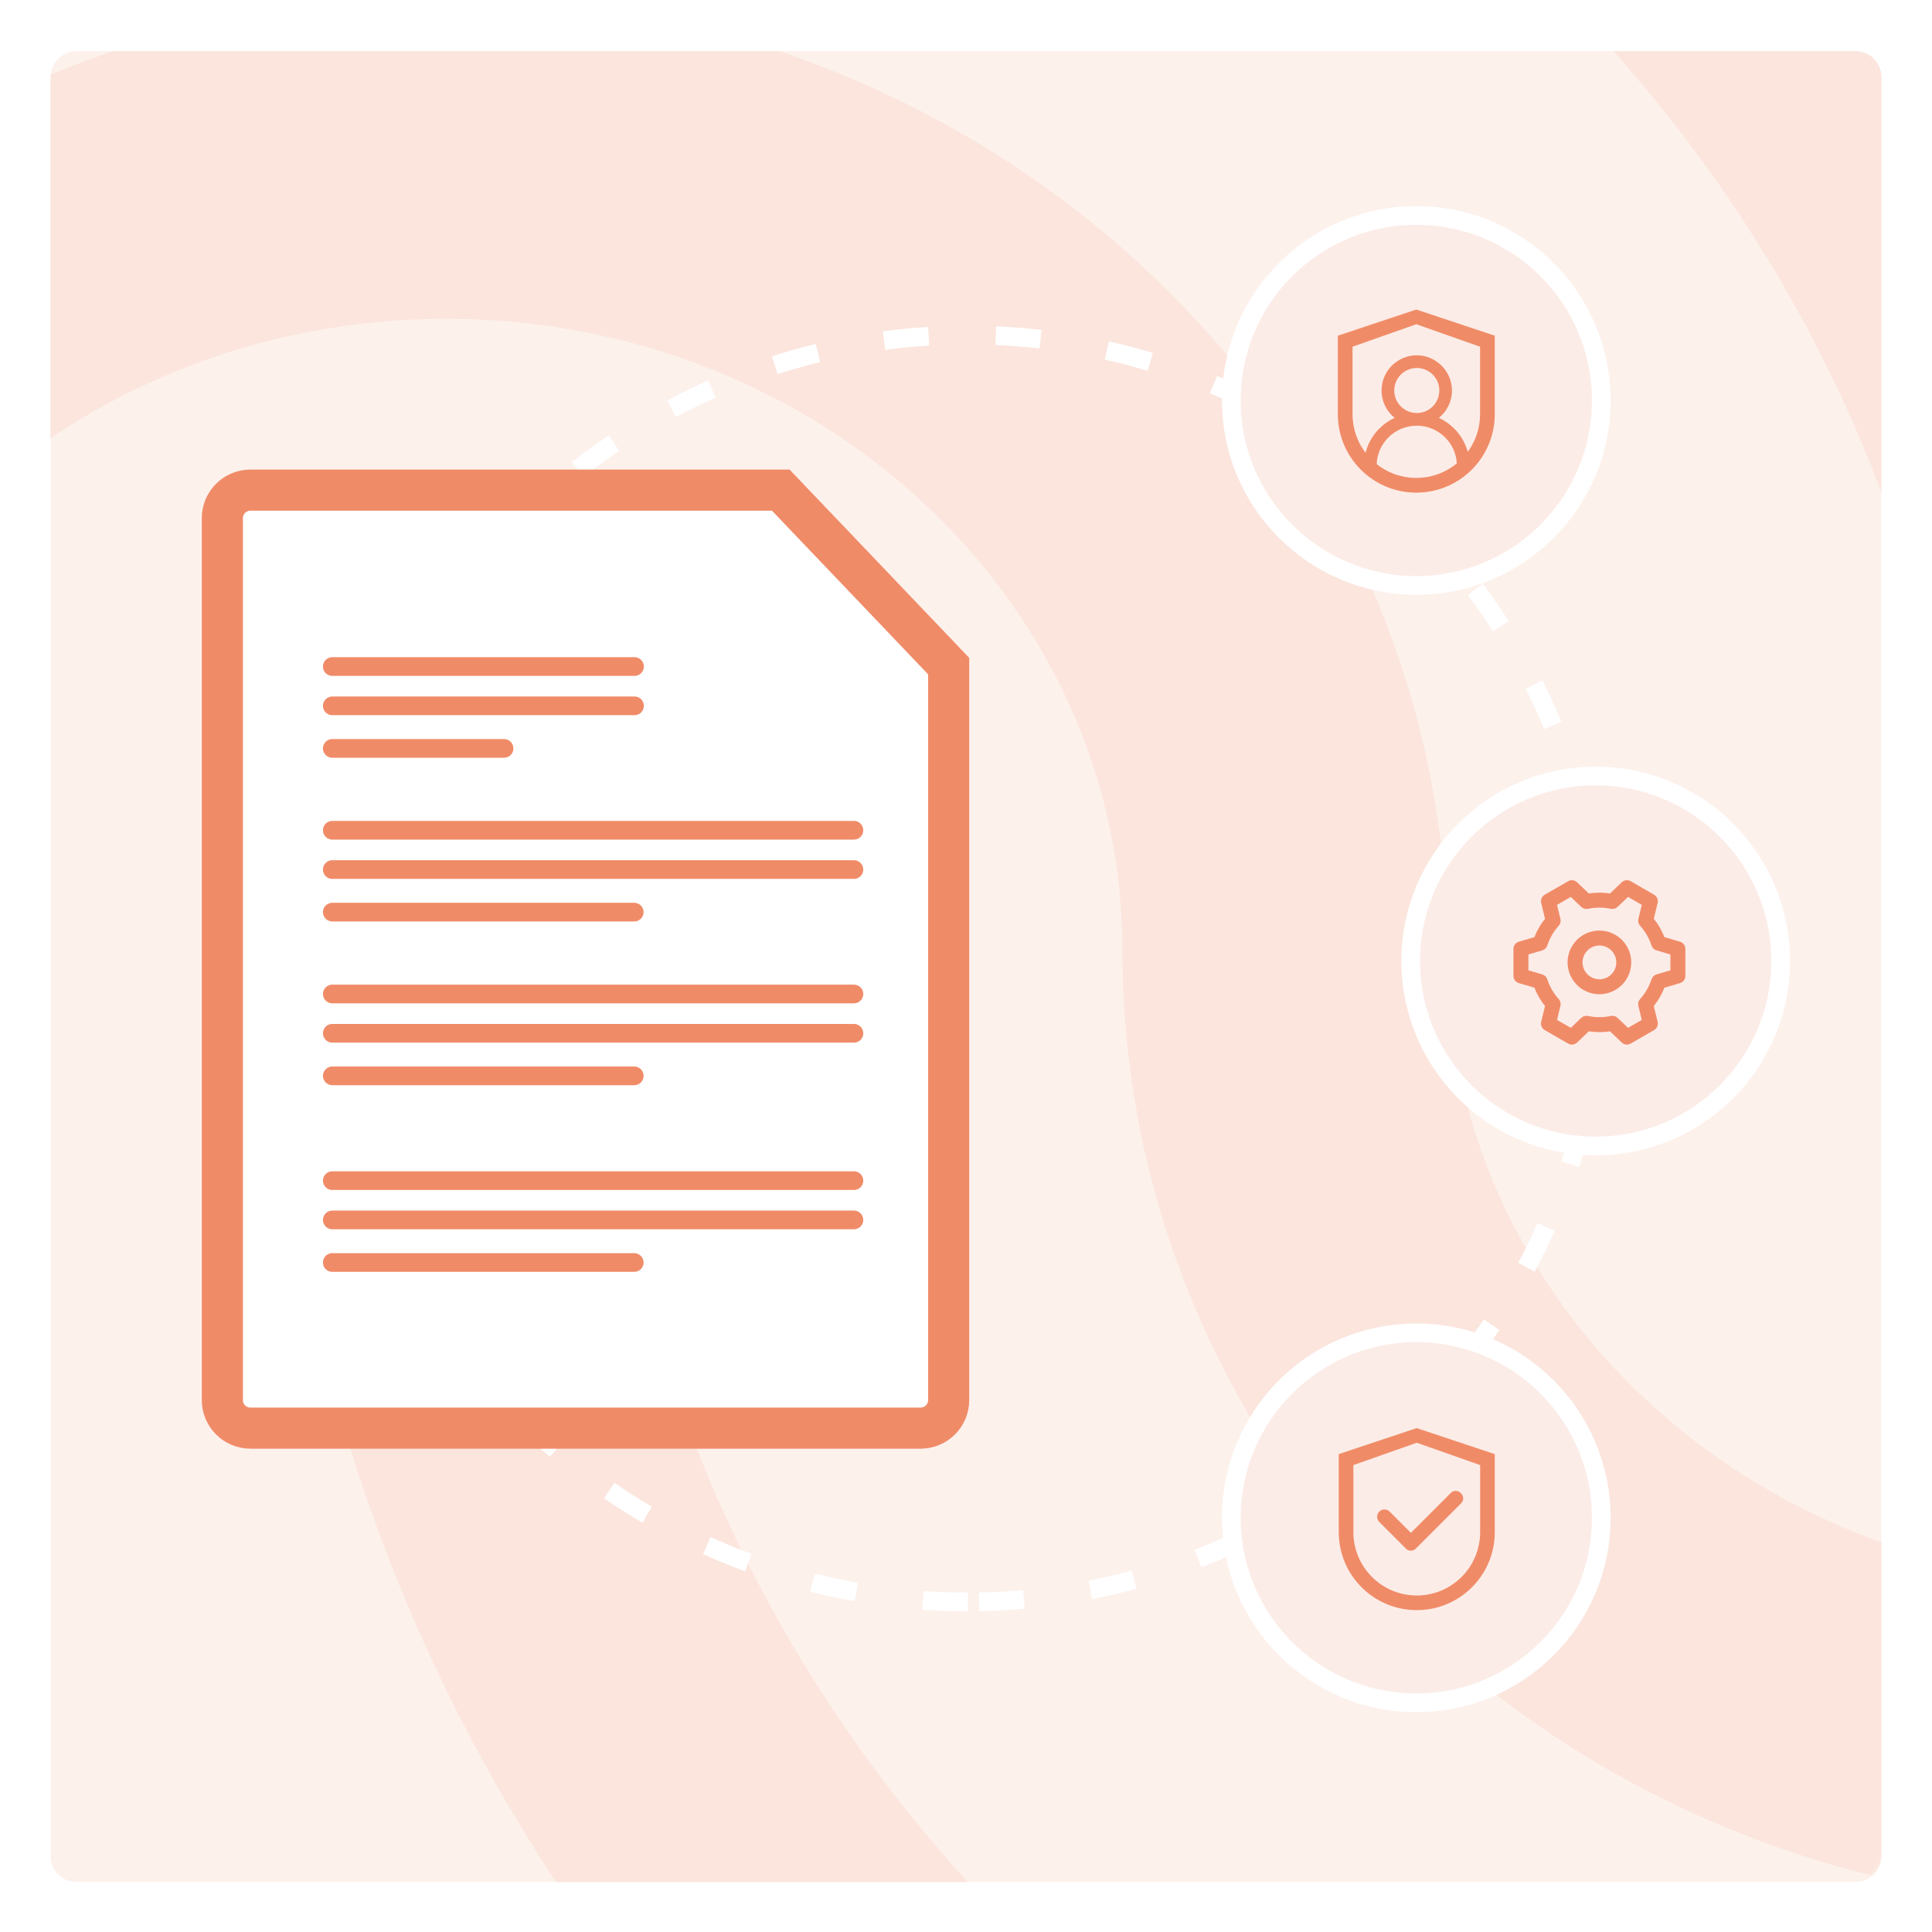 <?xml version="1.0" encoding="UTF-8"?>
<svg xmlns="http://www.w3.org/2000/svg" width="517" height="517" viewBox="0 0 517 517" fill="none">
  <g filter="url(#filter0_d_260_639)">
    <path d="M496.5 7H20.5C15.253 7 11 11.253 11 16.5V492.5C11 497.747 15.253 502 20.5 502H496.5C501.747 502 506 497.747 506 492.5V16.5C506 11.253 501.747 7 496.5 7Z" fill="#FDF1EC" stroke="white" stroke-width="5"></path>
    <mask id="mask0_113_150" style="mask-type:alpha" maskUnits="userSpaceOnUse" x="9" y="5" width="495" height="495">
      <path d="M494.5 5H18.5C13.253 5 9 9.253 9 14.5V490.5C9 495.747 13.253 500 18.5 500H494.5C499.747 500 504 495.747 504 490.5V14.5C504 9.253 499.747 5 494.5 5Z" fill="#DCE7F9"></path>
    </mask>
    <g mask="url(#mask0_113_150)">
      <path d="M603.171 -640.442C436.24 -726.115 291.915 -762.462 118.898 -762.462C-53.249 -762.462 -216.702 -721.788 -365.375 -640.442C-386.241 -629.192 -412.324 -636.981 -424.496 -657.75C-435.799 -678.519 -427.974 -705.346 -407.107 -716.596C-245.393 -804 -68.029 -849 118.898 -849C304.087 -849 465.801 -808.327 643.165 -717.462C664.901 -706.212 672.726 -680.25 661.423 -659.481C653.598 -643.904 638.818 -635.25 623.168 -635.25C616.213 -635.25 609.257 -636.981 603.171 -640.442ZM-619.715 -176.083C-628.402 -176.083 -637.089 -178.692 -644.907 -183.91C-664.887 -197.824 -669.231 -224.783 -655.332 -244.784C-569.331 -366.533 -459.875 -462.192 -329.571 -529.154C-56.8 -670.034 292.416 -670.904 566.055 -530.024C696.36 -463.062 805.815 -368.272 891.816 -247.393C905.715 -228.261 901.372 -200.433 881.392 -186.519C861.412 -172.605 834.482 -176.953 820.583 -196.955C742.401 -306.528 643.369 -392.622 526.095 -452.626C276.779 -580.462 -42.032 -580.462 -290.479 -451.757C-408.622 -390.882 -507.653 -303.919 -585.836 -194.346C-592.786 -182.171 -605.816 -176.083 -619.715 -176.083ZM-74.623 876C-85.935 876 -97.246 871.645 -105.078 862.936C-180.78 787.164 -221.677 738.391 -279.976 633.008C-340.016 525.882 -371.341 395.241 -371.341 255.02C-371.341 -3.649 -150.325 -214.417 121.159 -214.417C392.643 -214.417 613.659 -3.649 613.659 255.02C613.659 279.406 594.516 298.567 570.152 298.567C545.788 298.567 526.645 279.406 526.645 255.02C526.645 44.252 344.785 -127.323 121.159 -127.323C-102.467 -127.323 -284.327 44.252 -284.327 255.02C-284.327 380.435 -256.482 496.27 -203.404 590.332C-147.715 690.49 -109.428 733.166 -42.428 801.099C-25.895 818.518 -25.895 845.517 -42.428 862.936C-51.999 871.645 -63.311 876 -74.623 876ZM554.203 711.417C449.852 711.417 357.776 685.292 282.363 633.914C151.704 545.961 73.659 403.147 73.659 251.624C73.659 227.241 92.951 208.083 117.504 208.083C142.058 208.083 161.35 227.241 161.35 251.624C161.35 374.41 224.487 490.229 331.469 561.636C393.729 603.435 466.513 623.464 554.203 623.464C575.249 623.464 610.325 620.851 645.401 614.756C669.078 610.401 691.878 626.076 696.262 650.459C700.647 673.971 684.862 696.613 660.309 700.967C610.325 710.546 566.48 711.417 554.203 711.417ZM375.149 889.75C371.67 889.75 367.321 888.88 363.841 888.009C225.539 849.712 135.076 798.359 40.265 705.228C-81.511 584.244 -148.488 423.222 -148.488 250.885C-148.488 109.882 -28.452 -5.01 119.419 -5.01C267.29 -5.01 387.327 109.882 387.327 250.885C387.327 344.016 468.221 419.74 568.251 419.74C668.282 419.74 749.176 344.016 749.176 250.885C749.176 -77.252 466.481 -343.591 118.55 -343.591C-128.482 -343.591 -354.638 -206.069 -456.408 7.176C-490.331 77.677 -507.728 160.364 -507.728 250.885C-507.728 318.775 -501.639 425.833 -449.449 565.095C-440.751 587.725 -452.059 612.966 -474.674 620.8C-497.29 629.504 -522.515 617.318 -530.343 595.559C-572.965 481.538 -593.841 368.387 -593.841 250.885C-593.841 146.438 -573.835 51.566 -534.693 -31.121C-419.005 -273.96 -162.405 -431.5 118.55 -431.5C514.322 -431.5 836.159 -125.994 836.159 250.014C836.159 391.017 716.123 505.909 568.251 505.909C420.38 505.909 300.344 391.017 300.344 250.014C300.344 156.883 219.45 81.159 119.419 81.159C19.389 81.159 -61.505 156.883 -61.505 250.014C-61.505 398.851 -4.096 538.113 101.153 642.56C183.787 724.376 262.941 769.636 385.587 803.582C409.073 809.674 422.12 834.045 416.031 856.675C411.682 876.694 393.416 889.75 375.149 889.75Z" fill="#F6B7A2" fill-opacity="0.2"></path>
    </g>
    <circle cx="259" cy="255" r="169.5" transform="rotate(90 259 255)" stroke="white" stroke-width="5" stroke-dasharray="12 18"></circle>
    <circle cx="379" cy="103" r="49.5" fill="#FCECE7" stroke="white" stroke-width="5"></circle>
    <path d="M379 78.667L358 85.667V106.667C358 118.266 367.401 127.667 379 127.667C390.599 127.667 400 118.266 400 106.667V85.667L379 78.667ZM396.062 106.667C396.062 116.089 388.423 123.729 379 123.729C369.577 123.729 361.937 116.089 361.937 106.667V88.62L379 82.604L396.062 88.62V106.667Z" fill="#F08B68"></path>
    <path d="M389.119 110.502C387.941 109.323 386.564 108.36 385.051 107.658C387.184 105.93 388.545 103.293 388.545 100.336C388.545 95.118 384.194 90.838 378.976 90.918C373.839 90.998 369.7 95.184 369.7 100.336C369.7 103.293 371.065 105.93 373.194 107.658C371.681 108.359 370.303 109.322 369.125 110.502C366.554 113.078 365.094 116.478 365 120.104C364.999 120.154 365.008 120.204 365.026 120.251C365.044 120.298 365.072 120.34 365.107 120.376C365.142 120.412 365.184 120.441 365.23 120.46C365.277 120.48 365.327 120.49 365.377 120.49H368.014C368.216 120.49 368.386 120.33 368.391 120.127C368.48 117.396 369.587 114.839 371.531 112.899C372.527 111.899 373.71 111.106 375.014 110.565C376.318 110.026 377.716 109.75 379.127 109.753C381.995 109.753 384.693 110.87 386.722 112.899C388.663 114.839 389.769 117.396 389.863 120.127C389.868 120.33 390.038 120.49 390.24 120.49H392.877C392.927 120.49 392.977 120.48 393.023 120.46C393.07 120.441 393.112 120.412 393.147 120.376C393.182 120.34 393.21 120.298 393.228 120.251C393.246 120.204 393.255 120.154 393.254 120.104C393.16 116.478 391.7 113.078 389.119 110.502ZM379.127 106.363C377.517 106.363 376 105.737 374.865 104.597C374.296 104.032 373.846 103.358 373.543 102.616C373.239 101.873 373.089 101.077 373.1 100.274C373.114 98.73 373.731 97.237 374.809 96.131C375.939 94.972 377.451 94.327 379.066 94.308C380.662 94.294 382.211 94.916 383.351 96.032C384.519 97.176 385.159 98.706 385.159 100.336C385.159 101.946 384.533 103.458 383.393 104.597C382.834 105.159 382.169 105.604 381.437 105.907C380.705 106.211 379.919 106.365 379.127 106.363Z" fill="#F08B68"></path>
    <circle cx="379" cy="402" r="49.5" fill="#FCECE7" stroke="white" stroke-width="5"></circle>
    <path d="M379.125 378L358.25 384.958V405.833C358.25 417.364 367.595 426.708 379.125 426.708C390.655 426.708 400 417.364 400 405.833V384.958L379.125 378ZM396.086 405.833C396.086 415.2 388.492 422.794 379.125 422.794C369.758 422.794 362.164 415.2 362.164 405.833V387.894L379.125 381.914L396.086 387.894V405.833Z" fill="#F08B68"></path>
    <path d="M371.86 400.342C371.678 400.159 371.463 400.015 371.225 399.916C370.988 399.817 370.733 399.767 370.476 399.767C370.219 399.767 369.964 399.817 369.727 399.916C369.49 400.015 369.274 400.159 369.093 400.342C368.91 400.523 368.766 400.739 368.667 400.976C368.568 401.213 368.518 401.468 368.518 401.725C368.518 401.982 368.568 402.237 368.667 402.474C368.766 402.712 368.91 402.927 369.093 403.109L376.241 410.257C376.413 410.429 376.617 410.566 376.841 410.659C377.065 410.752 377.306 410.799 377.549 410.799C377.791 410.799 378.032 410.752 378.256 410.659C378.481 410.566 378.684 410.429 378.856 410.257L391.006 398.107C391.178 397.936 391.314 397.732 391.407 397.508C391.5 397.283 391.548 397.043 391.548 396.8C391.548 396.557 391.5 396.317 391.407 396.092C391.314 395.868 391.178 395.664 391.006 395.493L390.854 395.34C390.682 395.168 390.478 395.032 390.254 394.939C390.03 394.846 389.789 394.798 389.546 394.798C389.303 394.798 389.063 394.846 388.839 394.939C388.614 395.032 388.41 395.168 388.239 395.34L377.546 406.028L371.86 400.342Z" fill="#F08B68"></path>
    <circle cx="427" cy="253" r="49.5" fill="#FCECE7" stroke="white" stroke-width="5"></circle>
    <path d="M441.636 237L443.579 237.47C443.788 236.608 443.404 235.711 442.636 235.268L441.636 237ZM440.371 242.224L438.427 241.753C438.271 242.396 438.443 243.073 438.886 243.564L440.371 242.224ZM435.364 233.379L436.364 231.647C435.596 231.203 434.627 231.319 433.985 231.931L435.364 233.379ZM431.475 237.084L431.06 239.04C431.706 239.177 432.377 238.987 432.855 238.532L431.475 237.084ZM424.525 237.084L423.145 238.532C423.623 238.987 424.294 239.177 424.94 239.04L424.525 237.084ZM420.636 233.379L422.015 231.931C421.373 231.319 420.404 231.203 419.636 231.647L420.636 233.379ZM414.364 237L413.364 235.268C412.596 235.711 412.212 236.608 412.421 237.47L414.364 237ZM415.629 242.224L417.114 243.564C417.557 243.073 417.729 242.396 417.573 241.753L415.629 242.224ZM412.152 248.24L412.716 250.159C413.35 249.972 413.851 249.485 414.054 248.856L412.152 248.24ZM407 249.755L406.436 247.836C405.585 248.087 405 248.868 405 249.755H407ZM407 256.997H405C405 257.884 405.585 258.665 406.436 258.915L407 256.997ZM412.152 258.512L414.054 257.896C413.851 257.267 413.35 256.78 412.716 256.593L412.152 258.512ZM415.629 264.528L417.573 264.998C417.729 264.356 417.557 263.679 417.114 263.188L415.629 264.528ZM414.364 269.752L412.421 269.281C412.212 270.144 412.596 271.041 413.364 271.484L414.364 269.752ZM420.636 273.373L419.636 275.105C420.404 275.548 421.373 275.433 422.015 274.821L420.636 273.373ZM424.525 269.668L424.94 267.712C424.294 267.575 423.623 267.765 423.145 268.22L424.525 269.668ZM431.475 269.668L432.855 268.22C432.377 267.765 431.706 267.575 431.06 267.712L431.475 269.668ZM435.364 273.373L433.985 274.821C434.627 275.433 435.596 275.548 436.364 275.105L435.364 273.373ZM441.636 269.752L442.636 271.484C443.404 271.041 443.788 270.144 443.579 269.281L441.636 269.752ZM440.371 264.528L438.886 263.188C438.443 263.679 438.271 264.356 438.427 264.998L440.371 264.528ZM443.848 258.512L443.284 256.593C442.65 256.78 442.149 257.267 441.946 257.896L443.848 258.512ZM449 256.997L449.564 258.915C450.415 258.665 451 257.884 451 256.997H449ZM449 249.755H451C451 248.868 450.415 248.087 449.564 247.836L449 249.755ZM443.848 248.24L441.946 248.856C442.149 249.485 442.65 249.972 443.284 250.159L443.848 248.24ZM439.692 236.529L438.427 241.753L442.315 242.695L443.579 237.47L439.692 236.529ZM434.364 235.111L440.636 238.732L442.636 235.268L436.364 231.647L434.364 235.111ZM432.855 238.532L436.744 234.827L433.985 231.931L430.096 235.636L432.855 238.532ZM428 238.721C429.051 238.721 430.075 238.831 431.06 239.04L431.891 235.127C430.634 234.861 429.332 234.721 428 234.721V238.721ZM424.94 239.04C425.925 238.831 426.949 238.721 428 238.721V234.721C426.668 234.721 425.366 234.861 424.109 235.127L424.94 239.04ZM419.256 234.827L423.145 238.532L425.904 235.636L422.015 231.931L419.256 234.827ZM415.364 238.732L421.636 235.111L419.636 231.647L413.364 235.268L415.364 238.732ZM417.573 241.753L416.308 236.529L412.421 237.47L413.685 242.695L417.573 241.753ZM414.054 248.856C414.696 246.875 415.749 245.077 417.114 243.564L414.144 240.884C412.409 242.808 411.067 245.097 410.249 247.624L414.054 248.856ZM407.564 251.674L412.716 250.159L411.587 246.321L406.436 247.836L407.564 251.674ZM409 256.997V249.755H405V256.997H409ZM412.716 256.593L407.564 255.078L406.436 258.915L411.587 260.431L412.716 256.593ZM417.114 263.188C415.749 261.674 414.696 259.876 414.054 257.896L410.249 259.128C411.067 261.655 412.409 263.944 414.144 265.867L417.114 263.188ZM416.308 270.223L417.573 264.998L413.685 264.057L412.421 269.281L416.308 270.223ZM421.636 271.641L415.364 268.02L413.364 271.484L419.636 275.105L421.636 271.641ZM423.145 268.22L419.256 271.925L422.015 274.821L425.904 271.116L423.145 268.22ZM428 268.031C426.949 268.031 425.925 267.921 424.94 267.712L424.109 271.624C425.366 271.891 426.668 272.031 428 272.031V268.031ZM431.06 267.712C430.075 267.921 429.051 268.031 428 268.031V272.031C429.332 272.031 430.634 271.891 431.891 271.624L431.06 267.712ZM436.744 271.925L432.855 268.22L430.096 271.116L433.985 274.821L436.744 271.925ZM440.636 268.02L434.364 271.641L436.364 275.105L442.636 271.484L440.636 268.02ZM438.427 264.998L439.692 270.223L443.579 269.281L442.315 264.057L438.427 264.998ZM441.946 257.896C441.304 259.876 440.251 261.674 438.886 263.188L441.856 265.867C443.591 263.944 444.933 261.655 445.751 259.128L441.946 257.896ZM448.436 255.078L443.284 256.593L444.413 260.431L449.564 258.915L448.436 255.078ZM447 249.755V256.997H451V249.755H447ZM443.284 250.159L448.436 251.674L449.564 247.836L444.413 246.321L443.284 250.159ZM438.886 243.564C440.251 245.077 441.304 246.876 441.946 248.856L445.751 247.624C444.933 245.097 443.591 242.808 441.856 240.884L438.886 243.564ZM428 248.859C430.495 248.859 432.517 250.881 432.517 253.376H436.517C436.517 248.672 432.704 244.859 428 244.859V248.859ZM423.483 253.376C423.483 250.881 425.505 248.859 428 248.859V244.859C423.296 244.859 419.483 248.672 419.483 253.376H423.483ZM428 257.893C425.505 257.893 423.483 255.871 423.483 253.376H419.483C419.483 258.08 423.296 261.893 428 261.893V257.893ZM432.517 253.376C432.517 255.871 430.495 257.893 428 257.893V261.893C432.704 261.893 436.517 258.08 436.517 253.376H432.517Z" fill="#F08B68"></path>
    <path d="M246.363 378.001H67C62.858 378.001 59.5 374.643 59.5 370.501V134.499C59.5 130.357 62.858 126.999 67 126.999H208.935L253.863 174.087V370.501C253.863 374.643 250.505 378.001 246.363 378.001Z" fill="white" stroke="#F08B68" stroke-width="11"></path>
    <line x1="88.922" y1="218.016" x2="228.505" y2="218.016" stroke="#F08B68" stroke-width="5" stroke-linecap="round"></line>
    <line x1="88.922" y1="228.532" x2="228.505" y2="228.532" stroke="#F08B68" stroke-width="5" stroke-linecap="round"></line>
    <line x1="88.922" y1="239.923" x2="169.718" y2="239.923" stroke="#F08B68" stroke-width="5" stroke-linecap="round"></line>
    <line x1="88.922" y1="174.203" x2="169.795" y2="174.203" stroke="#F08B68" stroke-width="5" stroke-linecap="round"></line>
    <line x1="88.922" y1="184.719" x2="169.795" y2="184.719" stroke="#F08B68" stroke-width="5" stroke-linecap="round"></line>
    <line x1="88.922" y1="196.11" x2="134.88" y2="196.11" stroke="#F08B68" stroke-width="5" stroke-linecap="round"></line>
    <line x1="88.922" y1="261.829" x2="228.505" y2="261.829" stroke="#F08B68" stroke-width="5" stroke-linecap="round"></line>
    <line x1="88.922" y1="272.345" x2="228.505" y2="272.345" stroke="#F08B68" stroke-width="5" stroke-linecap="round"></line>
    <line x1="88.922" y1="283.736" x2="169.718" y2="283.736" stroke="#F08B68" stroke-width="5" stroke-linecap="round"></line>
    <line x1="88.922" y1="311.776" x2="228.505" y2="311.776" stroke="#F08B68" stroke-width="5" stroke-linecap="round"></line>
    <line x1="88.922" y1="322.291" x2="228.505" y2="322.291" stroke="#F08B68" stroke-width="5" stroke-linecap="round"></line>
    <line x1="88.922" y1="333.683" x2="169.718" y2="333.683" stroke="#F08B68" stroke-width="5" stroke-linecap="round"></line>
    <path d="M496.5 7H20.5C15.253 7 11 11.253 11 16.5V492.5C11 497.747 15.253 502 20.5 502H496.5C501.747 502 506 497.747 506 492.5V16.5C506 11.253 501.747 7 496.5 7Z" stroke="white" stroke-width="5"></path>
  </g>
  <defs>
    <filter id="filter0_d_260_639" x="0.68" y="0.492" width="516.64" height="516.64" filterUnits="userSpaceOnUse" color-interpolation-filters="sRGB">
<feFlood flood-opacity="0" result="BackgroundImageFix"/>
<feColorMatrix in="SourceAlpha" type="matrix" values="0 0 0 0 0 0 0 0 0 0 0 0 0 0 0 0 0 0 127 0" result="hardAlpha"/>
<feOffset dy="4.16"/>
<feGaussianBlur stdDeviation="4.16"/>
<feColorMatrix type="matrix" values="0 0 0 0 0 0 0 0 0 0 0 0 0 0 0 0 0 0 0.12 0"/>
<feBlend mode="normal" in2="BackgroundImageFix" result="effect1_dropShadow_260_639"/>
<feBlend mode="normal" in="SourceGraphic" in2="effect1_dropShadow_260_639" result="shape"/>
</filter>
  </defs>
</svg>
